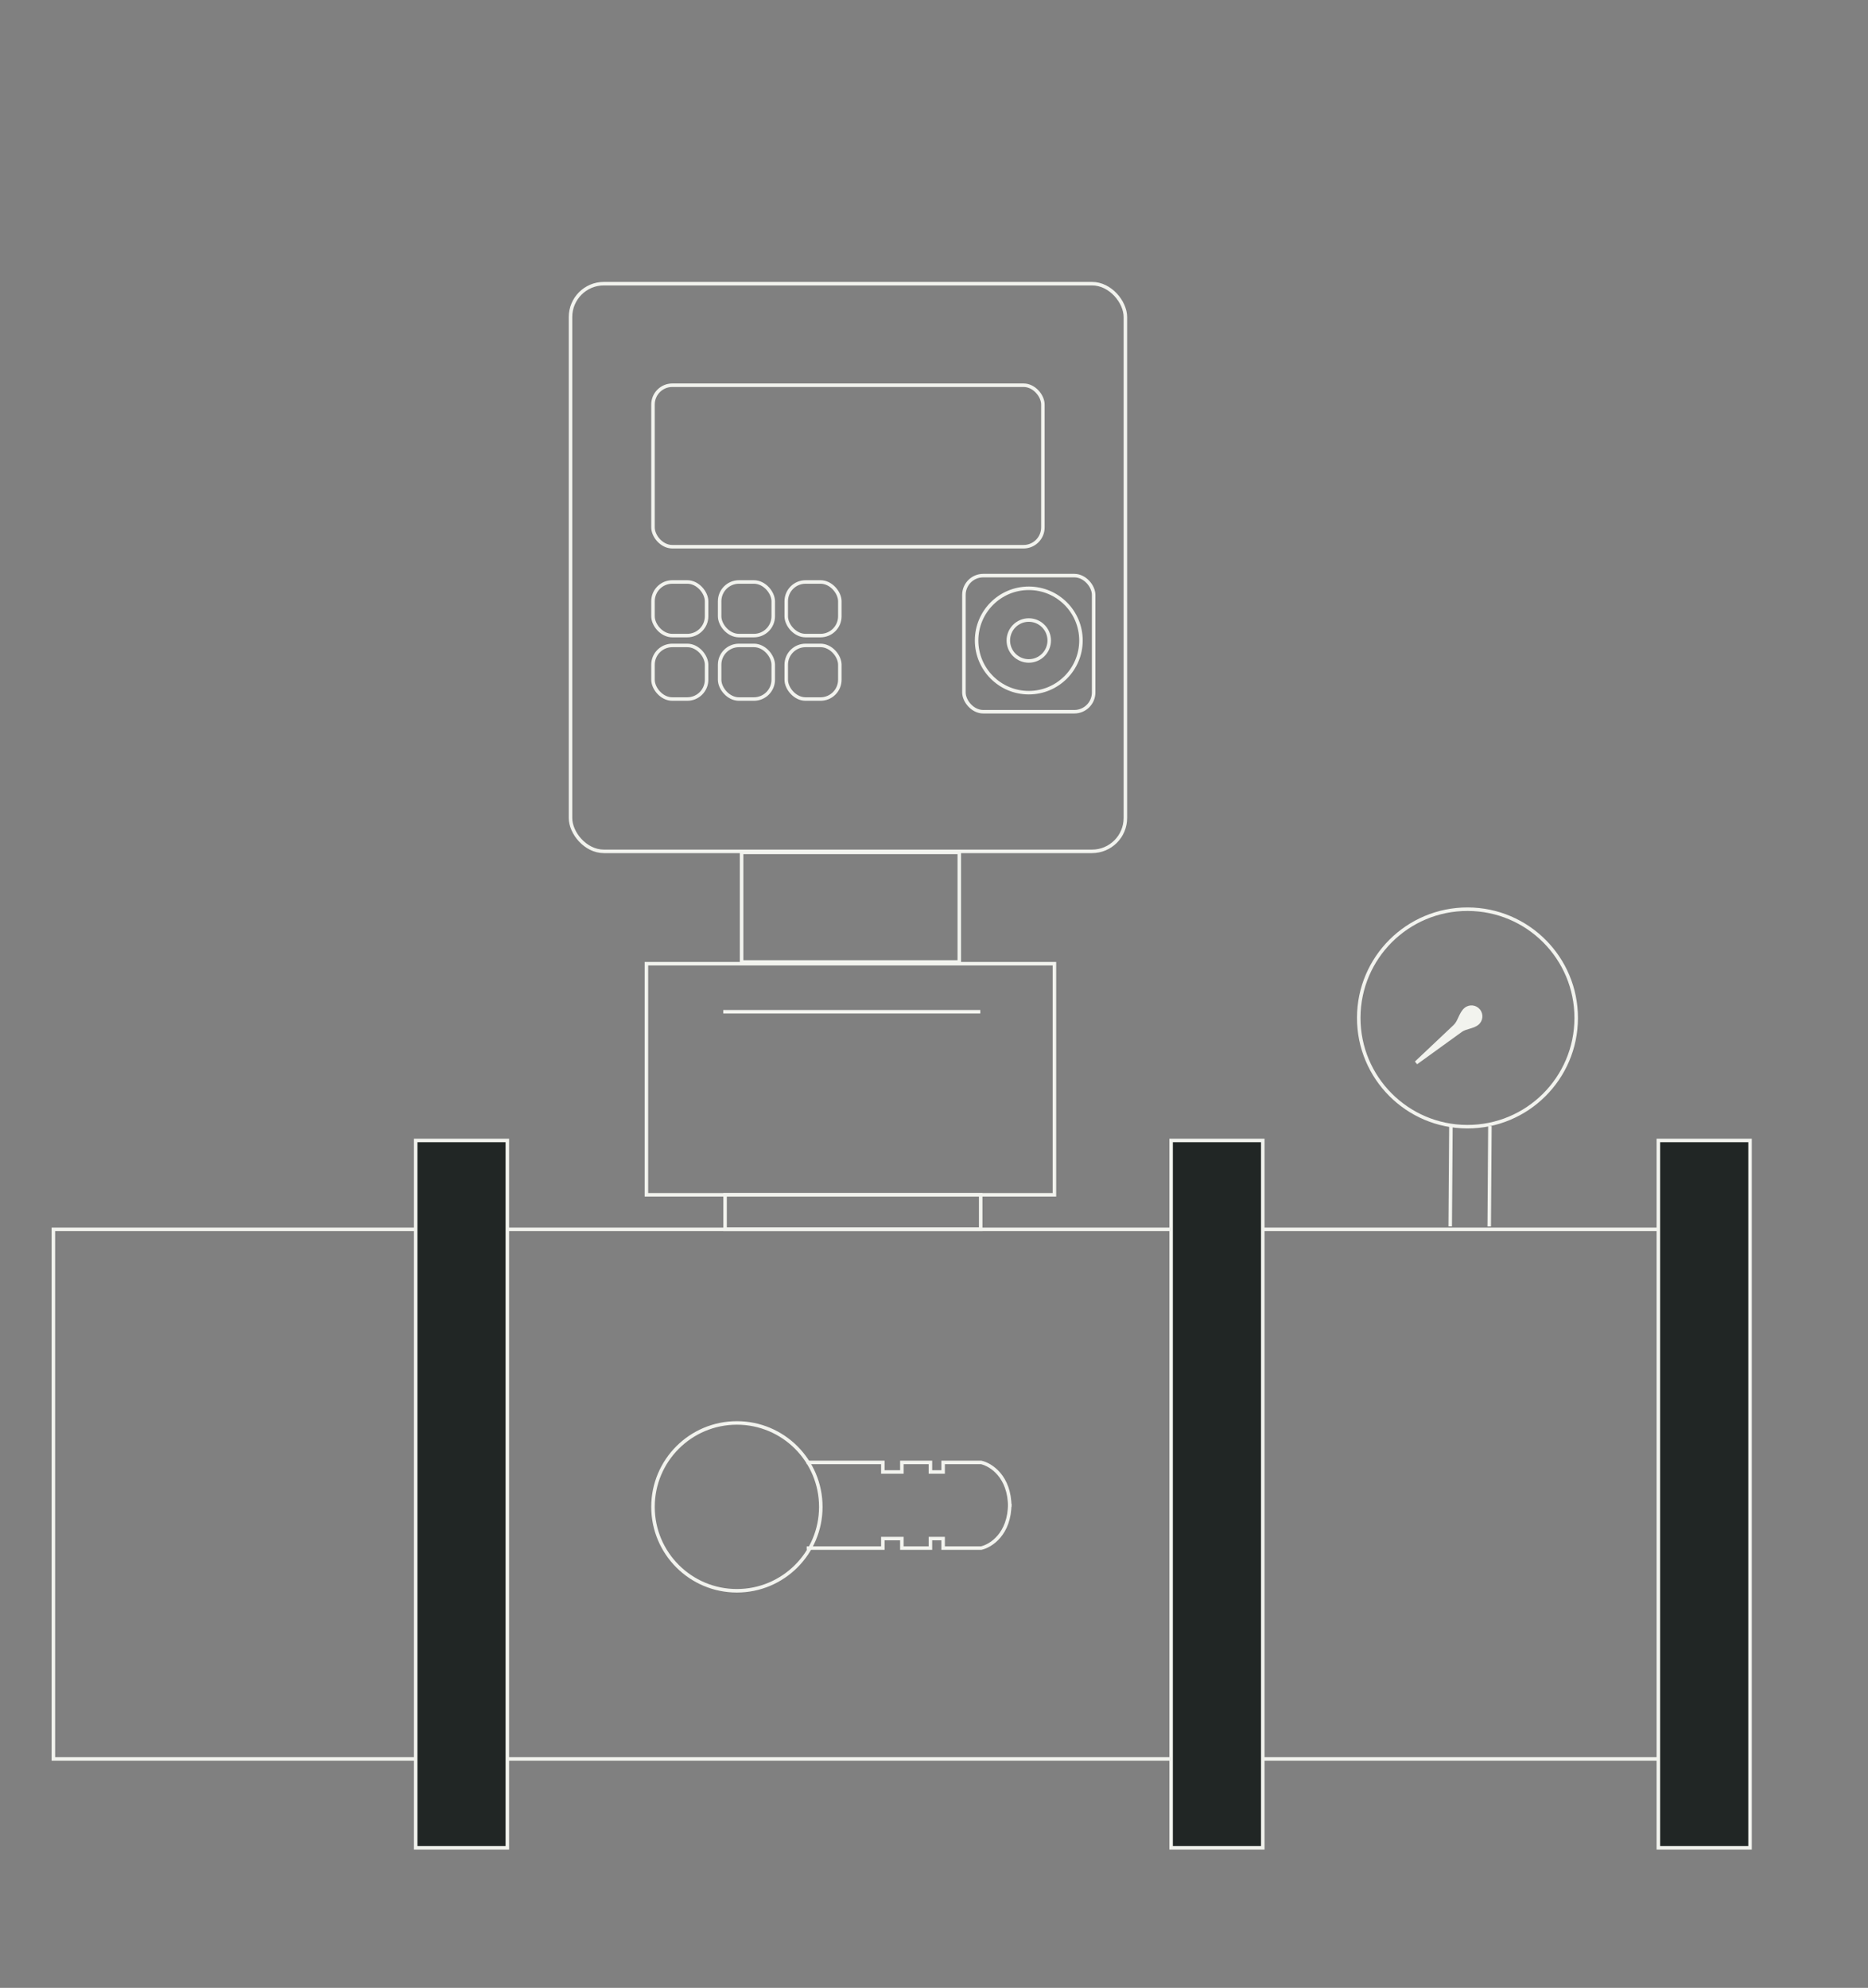 <?xml version="1.0" encoding="UTF-8"?> <svg xmlns="http://www.w3.org/2000/svg" width="266" height="283" viewBox="0 0 266 283" fill="none"><rect x="0" y="0" width="266" height="283" fill="#808080" stroke="none"/> <mask id="mask0_728_2507" style="mask-type:alpha" maskUnits="userSpaceOnUse" x="0" y="0" width="266" height="283"> <rect x="0.25" y="0.25" width="265.5" height="282.5" rx="9.75" fill="#252525" stroke="#F2F3EE" stroke-width="0.5"></rect> </mask> <g mask="url(#mask0_728_2507)"> <rect x="7.6" y="175.014" width="231.713" height="75.398" stroke="#F2F3EE" stroke-width="0.5"></rect> <rect x="59.191" y="162.363" width="13.053" height="100.698" fill="#212625" stroke="#F2F3EE" stroke-width="0.5"></rect> <rect x="166.764" y="162.363" width="13.053" height="100.698" fill="#212625" stroke="#F2F3EE" stroke-width="0.5"></rect> <rect x="236.149" y="162.363" width="13.053" height="100.698" fill="#212625" stroke="#F2F3EE" stroke-width="0.5"></rect> <circle cx="104.933" cy="214.526" r="11.948" stroke="#F2F3EE" stroke-width="0.5"></circle> <path d="M114.872 208.201H125.715V209.557H128.425V208.201H132.491V209.557H134.298V208.201H139.72C141.075 208.502 143.786 210.189 143.786 214.526" stroke="#F2F3EE" stroke-width="0.5"></path> <path d="M114.872 220.396H125.715V219.041H128.425V220.396H132.491V219.041H134.298V220.396H139.72C141.075 220.095 143.786 218.409 143.786 214.072" stroke="#F2F3EE" stroke-width="0.5"></path> <rect x="105.601" y="121.352" width="31" height="15.6" stroke="#F2F3EE" stroke-width="0.5"></rect> <rect x="81.239" y="40.385" width="79.013" height="80.82" rx="4.75" stroke="#F2F3EE" stroke-width="0.5"></rect> <rect x="92.985" y="54.842" width="55.52" height="22.992" rx="2.75" stroke="#F2F3EE" stroke-width="0.5"></rect> <rect x="137.26" y="81.947" width="18.475" height="19.378" rx="2.75" stroke="#F2F3EE" stroke-width="0.5"></rect> <rect x="92.985" y="82.853" width="7.632" height="7.632" rx="2.75" stroke="#F2F3EE" stroke-width="0.5"></rect> <rect x="102.474" y="82.853" width="7.632" height="7.632" rx="2.75" stroke="#F2F3EE" stroke-width="0.5"></rect> <rect x="111.959" y="82.853" width="7.632" height="7.632" rx="2.75" stroke="#F2F3EE" stroke-width="0.5"></rect> <rect x="111.959" y="91.887" width="7.632" height="7.632" rx="2.75" stroke="#F2F3EE" stroke-width="0.5"></rect> <rect x="102.474" y="91.887" width="7.632" height="7.632" rx="2.75" stroke="#F2F3EE" stroke-width="0.5"></rect> <path d="M103.249 170.102V175.002H139.649V170.102H103.249Z" stroke="#F2F3EE" stroke-width="0.5"></path> <path d="M92.049 170.099H102.858H139.79H150.149V137.199H92.049V170.099Z" stroke="#F2F3EE" stroke-width="0.5"></path> <rect x="92.985" y="91.887" width="7.632" height="7.632" rx="2.75" stroke="#F2F3EE" stroke-width="0.5"></rect> <circle cx="146.497" cy="91.184" r="7.43" stroke="#F2F3EE" stroke-width="0.5"></circle> <circle cx="146.496" cy="91.184" r="2.912" stroke="#F2F3EE" stroke-width="0.5"></circle> <path d="M102.99 144.041H139.593" stroke="#F2F3EE" stroke-width="0.5"></path> <circle cx="208.965" cy="144.92" r="15.482" transform="rotate(0.136 208.965 144.92)" stroke="#F2F3EE" stroke-width="0.5"></circle> <line y1="-0.25" x2="14.296" y2="-0.25" transform="matrix(-0.007 1 -1 -0.001 206.358 160.301)" stroke="#F2F3EE" stroke-width="0.5"></line> <line y1="-0.25" x2="14.296" y2="-0.25" transform="matrix(-0.007 1 -1 -0.001 211.911 160.312)" stroke="#F2F3EE" stroke-width="0.5"></line> <path fill-rule="evenodd" clip-rule="evenodd" d="M210.361 145.703C209.713 146.232 208.697 146.215 208.019 146.705L201.653 151.309L207.175 146.099C207.855 145.457 207.987 144.272 208.712 143.681V143.681C209.271 143.225 210.093 143.309 210.548 143.867C211.003 144.426 210.92 145.248 210.361 145.703V145.703Z" fill="#F2F3EE"></path> <path d="M201.653 151.309L201.481 151.128L201.799 151.512L201.653 151.309ZM201.799 151.512L208.166 146.908L207.872 146.503L201.506 151.107L201.799 151.512ZM207.003 145.917L201.481 151.128L201.824 151.491L207.347 146.28L207.003 145.917ZM208.87 143.875C209.322 143.506 209.986 143.574 210.354 144.025L210.742 143.709C210.199 143.044 209.22 142.944 208.554 143.487L208.87 143.875ZM210.354 144.025C210.722 144.477 210.655 145.141 210.203 145.509L210.519 145.897C211.185 145.354 211.284 144.375 210.742 143.709L210.354 144.025ZM207.347 146.28C207.729 145.919 207.952 145.412 208.154 144.976C208.366 144.517 208.559 144.128 208.87 143.875L208.554 143.487C208.14 143.825 207.905 144.324 207.7 144.765C207.485 145.23 207.301 145.636 207.003 145.917L207.347 146.28ZM208.166 146.908C208.463 146.693 208.84 146.585 209.272 146.458C209.684 146.337 210.15 146.198 210.519 145.897L210.203 145.509C209.924 145.737 209.558 145.853 209.131 145.979C208.723 146.098 208.253 146.227 207.872 146.503L208.166 146.908Z" fill="#F2F3EE"></path> </g> </svg> 